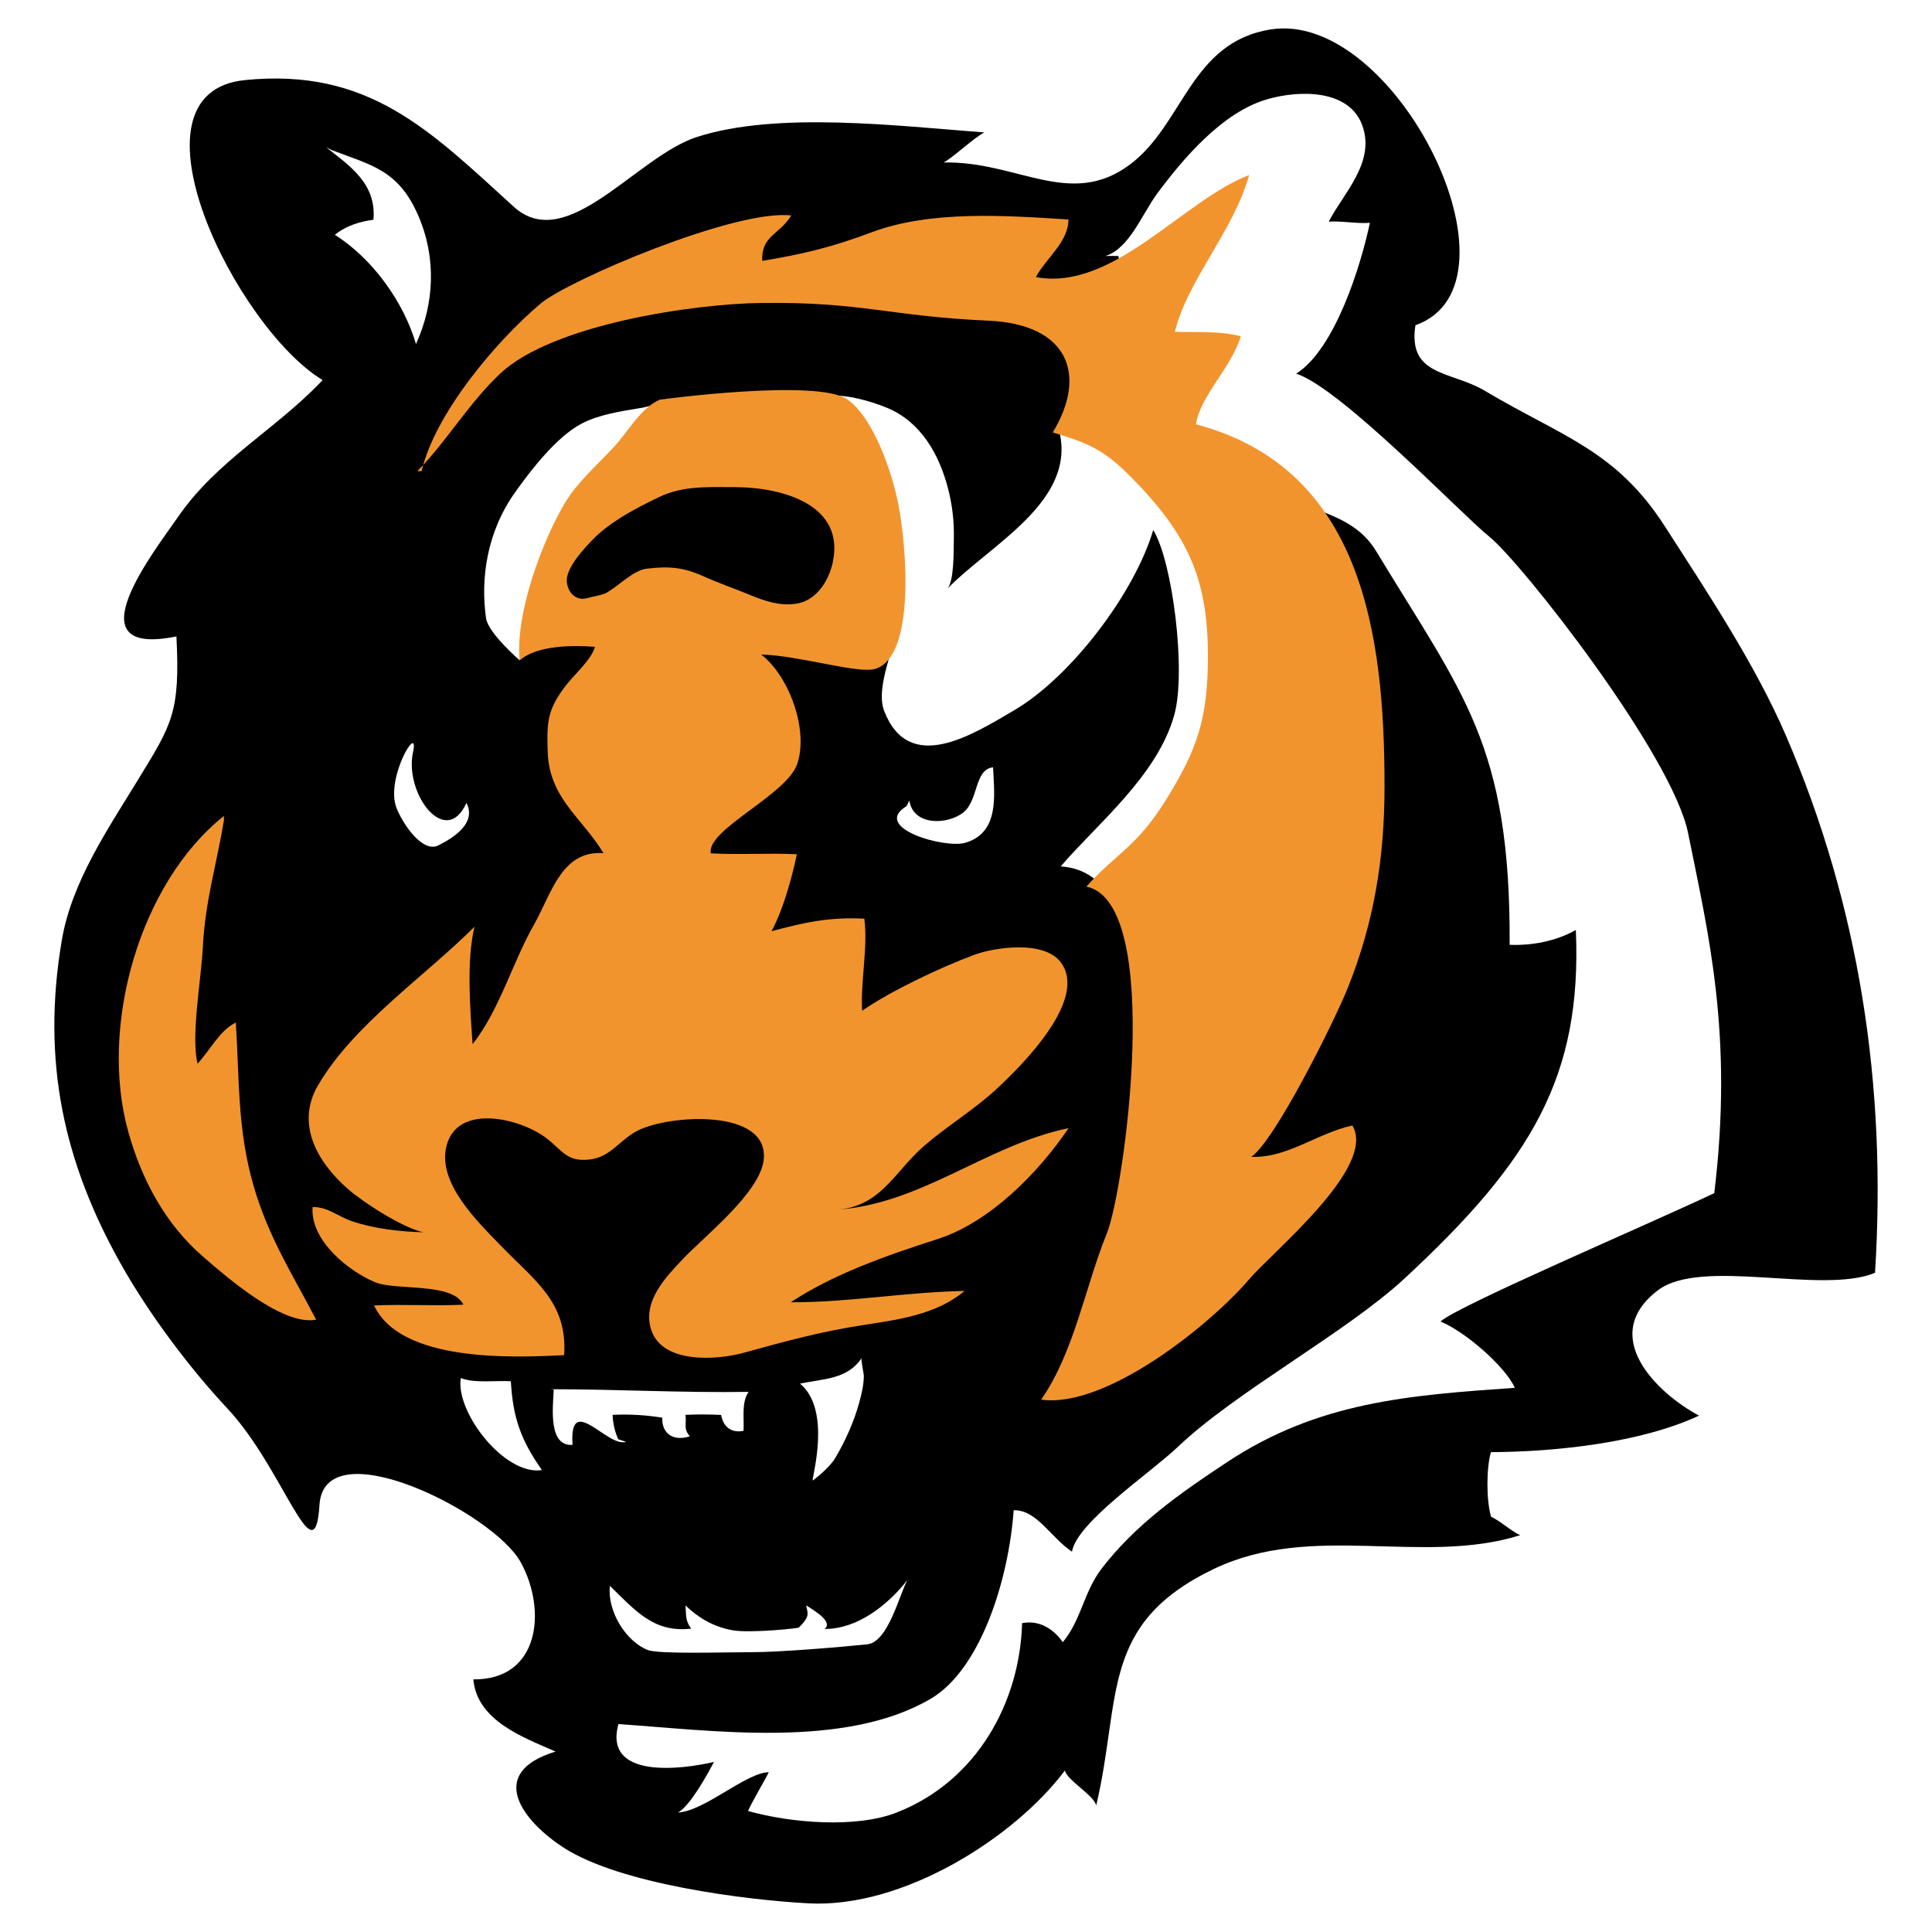 <?xml version="1.0" encoding="utf-8"?>
<!-- Generator: Adobe Illustrator 13.0.0, SVG Export Plug-In . SVG Version: 6.00 Build 14948)  -->
<!DOCTYPE svg PUBLIC "-//W3C//DTD SVG 1.0//EN" "http://www.w3.org/TR/2001/REC-SVG-20010904/DTD/svg10.dtd">
<svg version="1.0" id="Layer_1" xmlns="http://www.w3.org/2000/svg" xmlns:xlink="http://www.w3.org/1999/xlink" x="0px" y="0px"
	 width="192.756px" height="192.756px" viewBox="0 0 192.756 192.756" enable-background="new 0 0 192.756 192.756"
	 xml:space="preserve">
<g>
	<polygon fill-rule="evenodd" clip-rule="evenodd" fill="#FFFFFF" points="0,0 192.756,0 192.756,192.756 0,192.756 0,0 	"/>
	<path fill-rule="evenodd" clip-rule="evenodd" d="M32.006,38.109C27.43,42.902,21.594,45.98,17.729,51.62
		c-2.203,3.214-10.774,14.053-0.127,11.874c0.392,7.644-0.472,8.802-3.859,14.346c-3.014,4.932-6.585,10.157-7.571,15.939
		c-2.068,12.139,0.225,22.245,5.874,32.307c2.787,4.963,6.828,10.367,10.632,14.428c5.625,6,8.73,17.109,9.197,9.635
		c0.479-7.67,17.342,0.76,20.069,5.701c2.649,4.799,1.889,11.781-4.718,11.701c0.362,4.15,5.043,5.803,8.199,7.203
		c-7.015,2.135-3.253,6.998,0.904,9.645c5.604,3.566,17.953,5.158,24.359,5.498c9.42,0.5,20.526-6.545,25.56-13.258
		c0.188,0.973,2.965,2.514,3.117,3.506c2.554-10.773,0.305-18.133,11.754-23.619c9.795-4.691,20.801-0.299,30.545-3.359
		c-1.038-0.512-1.836-1.316-2.897-1.846c-0.485-1.588-0.483-4.838-0.02-6.439c6.637-0.039,15.003-0.959,20.763-3.645
		c-4.275-2.291-10.019-7.957-4.128-12.486c4.335-3.334,16.38,0.436,21.689-1.762c1.182-18.678-1.573-36.595-8.876-53.574
		c-3.074-7.145-7.977-14.504-12.079-20.885c-4.908-7.632-10.18-8.91-18.005-13.558c-3.325-1.975-7.682-1.401-6.893-6.522
		c11.592-4.123-1.993-31.487-14.434-29.514c-8.02,1.273-8.685,9.472-14.057,13.485c-5.949,4.443-11.262-0.377-18.579-0.208
		c1.015-0.552,3.031-2.486,4.064-3c-8.655-0.651-20.654-2.123-28.651,0.443c-6.079,1.951-12.997,11.797-18.312,6.963
		C42.9,13.023,36.803,6.753,24.441,7.989c-12.586,1.258-0.839,24.752,7.745,29.929C32.127,37.982,32.066,38.046,32.006,38.109
		L32.006,38.109z"/>
	<path fill-rule="evenodd" clip-rule="evenodd" fill="#FFFFFF" d="M110.299,25.532c2.36-0.706,3.675-4.223,5.14-6.201
		c2.56-3.456,6.48-8.111,10.957-9.418c3.379-0.985,8.25-0.958,9.528,2.614c1.32,3.7-1.901,6.753-3.356,9.586
		c1.317-0.089,2.786,0.223,4.106,0.118c-0.888,4.23-3.478,12.618-7.354,15.048c4.46,1.436,16.509,14.049,19.259,16.256
		c3.241,2.605,18.275,21.781,19.846,29.598c2.012,10.02,4.529,20.087,2.608,35.908c-6.758,3.199-25.646,11.256-27.312,12.807
		c2.383,0.971,6.385,4.383,7.417,6.613c-10.672,0.744-19.633,1.418-28.694,7.404c-4.639,3.064-9.151,6.209-12.563,10.674
		c-1.753,2.299-2.006,5.1-3.848,7.301c-0.983-1.402-2.402-2.215-4.058-1.898c-0.223,7.92-4.518,15.764-12.507,18.893
		c-4.035,1.582-10.516,1.061-14.833-0.15c0.25-0.672,1.792-3.268,2.063-3.869c-2.247,0.023-6.372,3.863-9.046,4.02
		c1.246-0.701,3.037-3.998,3.578-5.047c-3.225,0.756-11.037,1.748-9.532-3.775c9.215,0.609,22.496,2.529,31.125-2.506
		c5.035-2.936,7.817-11.945,8.312-18.83c2.281-0.072,3.687,2.701,5.814,4.135c0.501-2.953,7.843-7.857,10.58-10.471
		c5.706-5.449,16.811-11.424,22.572-16.76c12.714-11.773,17.748-20.164,17.122-34.798c-1.986,1.124-4.415,1.573-6.604,1.479
		c0.098-19.986-4.671-24.97-13.326-39.284c-2.464-4.074-7.307-3.908-11.102-6.557c-3.733-2.604-7.905-7.016-10.822-10.331
		c-3.812-4.332-2.163-8.08-3.812-12.556H110.299L110.299,25.532z"/>
	<path fill-rule="evenodd" clip-rule="evenodd" fill="#FFFFFF" d="M89.467,52.459c0.125,2.81,0.986,6.552,0.419,9.229
		c-0.513,2.423-2.591,6.867-1.678,9.23c2.48,6.419,8.774,2.417,13.007-0.073c5.646-3.322,11.984-11.676,13.843-17.967
		c1.938,3.151,3.309,14.127,2.098,18.459c-1.699,6.086-7.712,10.871-11.327,15.103c8.761,0.603,4.464,15.366,15.221,4.19
		c7.27-7.554,7.279-22.741,5.354-32.329c-2.062-10.261-10.282-15.979-20.769-15.468c1.924,7.135-6.801,11.462-11.134,15.918
		c0.722-0.743,0.636-3.98,0.663-4.991c0.046-1.725-0.16-3.449-0.603-5.117c-0.891-3.355-2.695-6.542-6.021-7.938
		c-1.735-0.729-4.617-1.533-6.476-1.149c1.732,4.017,4.43,7.787,6.625,11.569C88.868,51.428,89.451,52.09,89.467,52.459
		L89.467,52.459z"/>
	<path fill-rule="evenodd" clip-rule="evenodd" fill="#FFFFFF" d="M55.371,53.708c-1.957,3.891-2.818,8.132-3.521,12.176
		c0,0-3.147-2.727-3.356-4.195c-0.56-3.916,0.051-8.569,2.901-12.575c1.568-2.204,4.109-5.503,6.584-6.825
		c1.723-0.92,3.964-1.258,5.896-1.576c1.443-0.237,1.623-0.614,3.077-0.56L55.371,53.708L55.371,53.708z"/>
	<path fill-rule="evenodd" clip-rule="evenodd" fill="#F2942E" d="M22.343,81.826c-0.692,4.211-1.88,8.144-2.098,12.564
		c-0.162,3.305-1.219,8.997-0.533,11.735c1.327-1.455,2.215-3.324,3.817-4.107c0.362,5.861,0.164,10.75,1.773,16.307
		c1.495,5.158,3.948,8.926,6.238,13.34c-3.347,0.637-8.889-4.215-11.297-6.301c-3.75-3.25-6.098-7.652-7.435-12.412
		c-2.964-10.561,1.144-24.878,9.534-31.545V81.826L22.343,81.826z"/>
	<path fill-rule="evenodd" clip-rule="evenodd" fill="#F2942E" d="M41.642,47.005c2.958-3.015,5.122-6.786,8.287-9.753
		c5.167-4.844,19.139-6.951,26.115-7.028c10.084-0.111,12.537,1.316,22.592,1.771c7.905,0.358,9.906,5.341,6.399,11.151
		c3.744,1.122,5.164,1.772,7.937,4.583c5.785,5.866,7.541,10.372,7.541,17.735c0,6.192-1.043,9.261-4.127,14.247
		c-3.018,4.875-4.968,5.352-7.998,8.745c7.781,1.608,3.768,30.344,2.054,34.567c-2.189,5.395-3.265,11.891-6.57,16.621
		c6.472,0.895,16.844-7.441,20.744-11.998c2.432-2.842,12.787-11.248,10.306-15.355c-3.512,0.768-6.49,3.273-10.086,3.127
		c2.358-1.576,8.315-13.576,9.615-16.812c2.659-6.614,3.684-13.023,3.684-20.173c0-15.151-2.206-31.706-18.815-36.103
		c0.425-2.83,3.499-5.586,4.479-8.778c-2.146-0.562-4.396-0.375-6.583-0.454c1.265-5.169,5.84-10.002,7.41-15.633
		c-6.631,2.536-13.565,11.625-21.279,10.18c1.076-1.962,3.251-3.511,3.253-5.748c-6.286-0.398-13.728-0.926-19.606,1.267
		c-4.024,1.502-6.707,2.156-10.948,2.865c-0.111-2.537,1.742-2.614,2.892-4.531c-5.553-0.66-22.24,6.453-25.002,8.79
		c-4.566,3.864-10.547,11.033-11.871,16.718H41.642L41.642,47.005z"/>
	<path fill-rule="evenodd" clip-rule="evenodd" fill="#F2942E" d="M65.834,39.873c-1.894,0.808-3.169,3.188-4.559,4.692
		c-1.633,1.767-3.666,3.532-4.881,5.559c-2.302,3.836-5.016,11.182-4.543,15.76c1.685-1.495,5.244-1.53,7.515-1.35
		c-0.428,1.398-2.118,2.784-3.026,4.006c-1.683,2.263-1.81,3.431-1.693,6.536c0.171,4.575,3.422,6.507,5.566,10.049
		c-4.203-0.343-5.254,4.184-6.902,7.064c-2.187,3.823-3.441,8.533-6.16,11.988c-0.245-3.574-0.628-8.274,0.188-11.715
		c-4.959,4.963-12.111,9.78-15.633,15.862c-2.184,3.77-0.13,7.584,3.062,10.35c1.56,1.348,5.495,3.879,7.494,4.27
		c-2.378-0.062-4.93-0.35-7.185-1.115c-1.354-0.461-2.416-1.451-3.888-1.395c-0.254,3.334,3.619,6.426,6.263,7.504
		c2.077,0.848,7.698-0.018,8.782,2.23c-2.95,0.143-5.96-0.061-8.912,0.08c2.641,5.656,13.76,5.227,18.959,4.953
		c0.374-5.279-2.997-7.48-6.306-10.91c-2.241-2.324-6.428-6.289-5.411-10.029c1.137-4.184,7.283-2.689,9.863-0.77
		c1.693,1.26,2.075,2.469,4.429,2.189c2.124-0.254,2.956-1.975,4.78-2.887c3.234-1.615,13.041-2.188,12.565,2.859
		c-0.312,3.316-5.952,7.701-8.13,10.02c-1.627,1.732-4.048,4.203-3.083,7.053c1.139,3.361,6.536,2.977,9.213,2.24
		c4.009-1.105,7.613-2.1,11.79-2.744c3.599-0.555,7.412-1.043,10.245-3.424c-5.893,0.111-11.482,1.146-17.343,1.131
		c4.242-2.805,9.52-4.664,14.632-6.301c5.196-1.664,10.039-6.57,13.085-11.07c-8.258,1.699-14.765,7.678-23.391,8.154
		c4.65-0.203,5.964-3.779,8.992-6.398c2.316-2.002,4.947-3.572,7.19-5.645c2.663-2.459,9.178-8.992,6.433-12.657
		c-1.68-2.245-6.636-1.487-8.621-0.752c-3.33,1.233-8.306,3.585-11.199,5.583c-0.16-3.078,0.587-6.221,0.223-9.187
		c-3.549-0.177-5.98,0.378-9.263,1.25c1.183-2.195,2.032-5.321,2.528-7.677c-2.835-0.139-5.753,0.07-8.59-0.091
		c-0.443-2.366,7.544-5.804,8.618-8.895c1.171-3.376-0.794-8.799-3.59-10.94c3.815,0.094,9.751,1.979,11.43,1.419
		c4.006-1.336,3.07-12.321,2.238-16.502c-0.619-3.104-2.421-8.465-5.035-10.348C81.6,37.73,65.834,39.873,65.834,39.873
		L65.834,39.873z"/>
	<path fill-rule="evenodd" clip-rule="evenodd" fill="#FFFFFF" d="M46.536,80.107c1.004,1.939-1.118,3.396-2.796,4.235
		c-1.647,0.824-3.657-2.331-4.195-3.775c-1.117-3.001,2.328-8.591,1.662-5.531C40.307,79.167,44.475,84.69,46.536,80.107
		L46.536,80.107z"/>
	<path fill-rule="evenodd" clip-rule="evenodd" fill="#FFFFFF" d="M90.727,79.868c0.375,2.538,3.797,2.451,5.39,1.188
		c1.517-1.204,1.091-4.312,2.96-4.5c0.142,2.888,0.634,6.489-2.743,7.522c-2.038,0.623-9.453-1.488-5.886-3.65L90.727,79.868
		L90.727,79.868z"/>
	<path fill-rule="evenodd" clip-rule="evenodd" fill="#FFFFFF" d="M45.977,137.482c-0.569,3.379,4.368,9.768,8.088,9.188
		c-2.086-2.992-2.891-5.184-3.097-8.865C49.395,137.723,47.234,138.021,45.977,137.482L45.977,137.482z"/>
	<path fill-rule="evenodd" clip-rule="evenodd" fill="#FFFFFF" d="M54.926,138.602c6.652,0,13.14,0.369,19.76,0.266
		c-0.726,1.08-0.432,2.537-0.504,3.887c-1.214,0.242-2.019-0.389-2.238-1.586c-1.162-0.062-2.384-0.068-3.55-0.008
		c0.106,0.996-0.221,1.373,0.433,2.139c-1.606,0.527-2.812-0.23-2.755-1.859c-1.629-0.262-3.214-0.361-4.949-0.281
		c0.01,0.732,0.217,1.711,0.563,2.436c0.291,0.1,0.627,0.193,0.769,0.26c-1.869,0.584-5.682-5.016-5.334,0.299
		c-2.431,0.174-1.964-3.729-1.874-5.51L54.926,138.602L54.926,138.602z"/>
	<path fill-rule="evenodd" clip-rule="evenodd" fill="#FFFFFF" d="M32.552,14.702c2.347,1.854,5.022,3.614,4.706,7.222
		c-1.362,0.181-2.728,0.595-3.851,1.503c3.78,2.385,6.867,6.708,8.095,10.893c1.839-4.013,2.06-8.612,0.217-12.835
		c-1.983-4.545-4.676-4.997-8.608-6.503L32.552,14.702L32.552,14.702z"/>
	<path fill-rule="evenodd" clip-rule="evenodd" fill="#FFFFFF" d="M81.088,147.715c0,0,1.63-1.195,2.268-2.285
		c0.988-1.686,1.822-3.535,2.349-5.418c0.243-0.873,0.464-1.793,0.481-2.703c0.005-0.279-0.322-1.66-0.215-1.822
		c-1.395,2.119-3.765,2.066-6.152,2.557C83.046,140.723,80.936,147.584,81.088,147.715L81.088,147.715z"/>
	<path fill-rule="evenodd" clip-rule="evenodd" fill="#FFFFFF" d="M86.532,164.053c-2.663,0.279-8.752,0.783-11.411,0.783
		c-2.86,0-9.397,0.225-10.516-0.223c-2.184-0.873-4.035-3.887-3.756-6.396c2.637,2.594,4.444,4.695,8.119,4.271
		c-0.618-0.783-0.491-1.336-0.575-2.309c1.246,1.189,2.751,2.133,4.713,2.475c1.755,0.307,6.683-0.207,6.602-0.279
		c1.119-1.117,0.895-1.342,0.724-2.209c1.052,0.664,2.664,1.67,1.844,2.355c3.307,0.014,6.343-2.43,8.281-4.914
		C89.789,158.857,88.657,163.83,86.532,164.053L86.532,164.053z"/>
	<path fill-rule="evenodd" clip-rule="evenodd" d="M61.814,51.719c-0.964,0.613-1.865,1.29-2.591,2.028
		c-0.853,0.869-2.758,2.874-2.673,4.251c0.071,1.129,0.938,1.987,2.013,1.678c0.521-0.15,1.547-0.297,2.01-0.567
		c1.152-0.671,2.64-2.217,3.931-2.369c2.195-0.259,3.649-0.168,5.706,0.767c1.263,0.574,3.254,1.294,4.575,1.834
		c1.547,0.634,2.927,1.116,4.587,0.901c2.003-0.26,3.269-2.182,3.691-4.033c1.324-5.792-4.866-7.608-9.842-7.608
		c-2.505,0-5.068-0.145-7.392,0.958C64.566,50.16,63.132,50.88,61.814,51.719L61.814,51.719z"/>
</g>
</svg>
